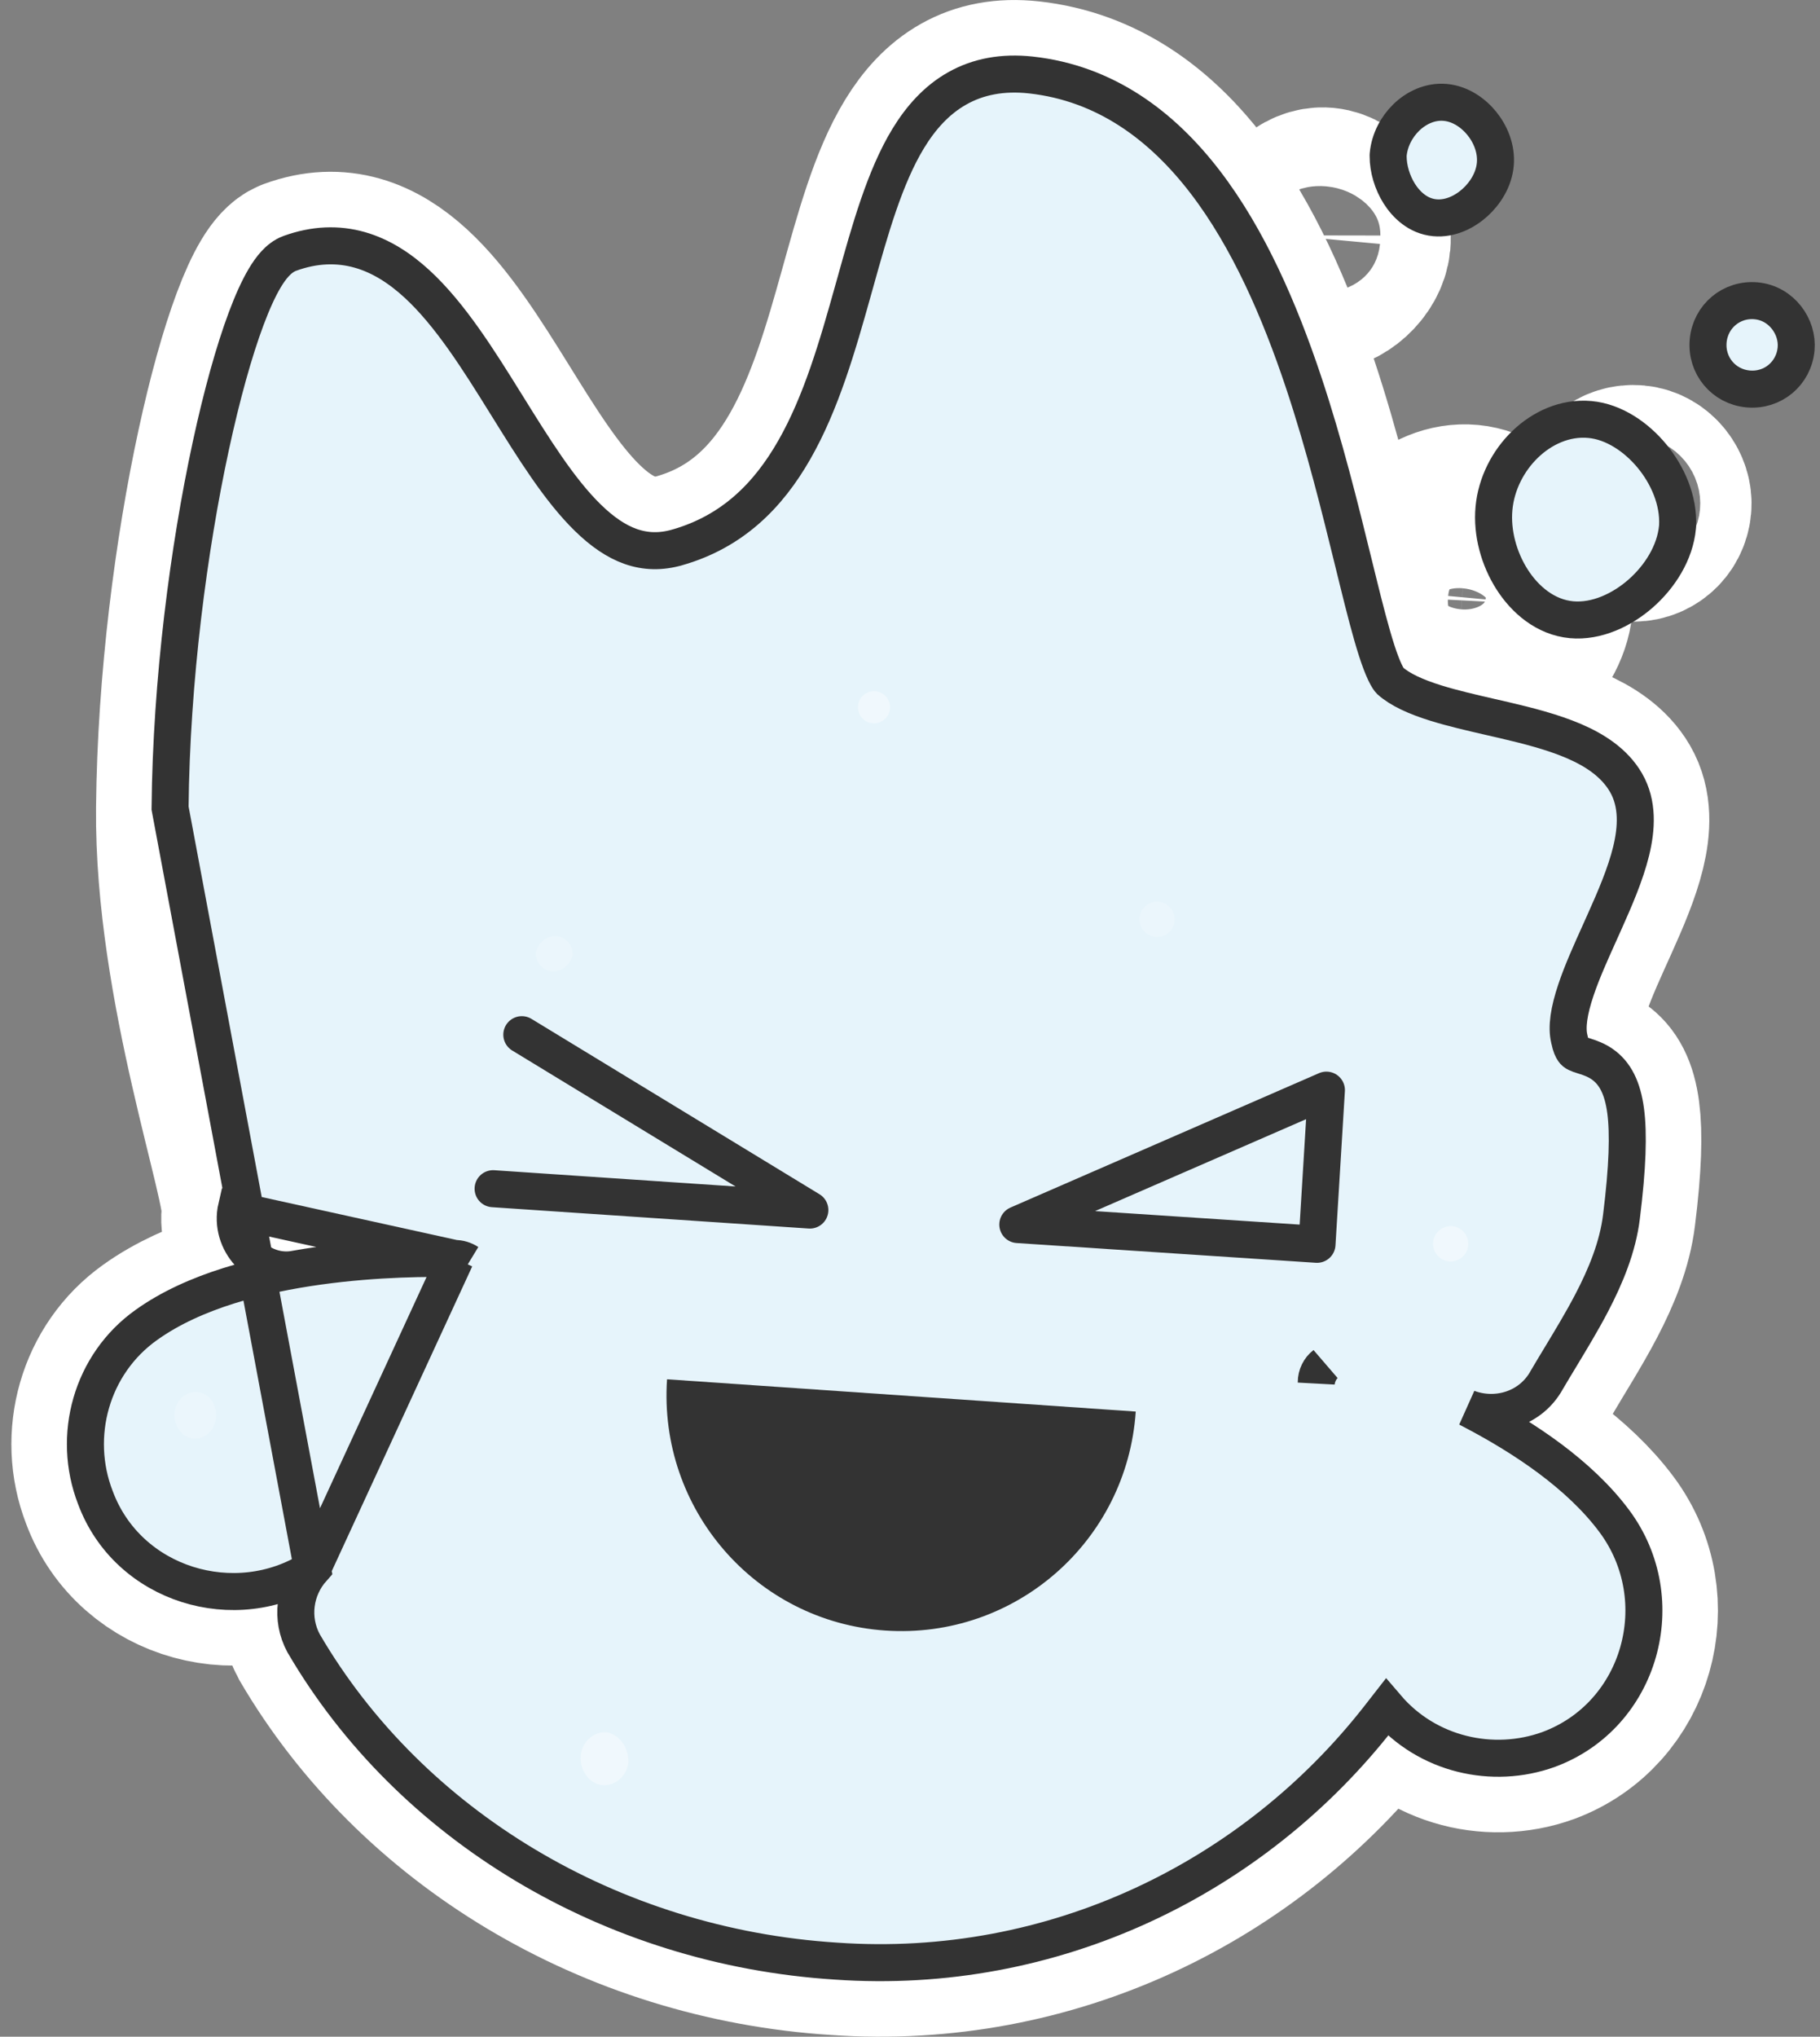 <svg width="59" height="66" viewBox="0 0 59 66" fill="none" xmlns="http://www.w3.org/2000/svg">
<rect x="0" y="0" width="59" height="66" fill="#808080" stroke="none"/>
<path d="M3.651 48.312C2.977 46.574 3.531 44.532 5.094 43.422C7.944 41.384 13.218 41.35 14.728 41.386C14.935 41.405 15.076 41.575 15.005 41.778C14.565 43.15 12.868 47.965 10.112 50.116C7.921 51.797 4.611 50.913 3.651 48.312V48.312ZM51.852 49.652C49.763 46.841 45.019 45.091 43.656 44.598C43.454 44.527 43.284 44.668 43.265 44.876C43.234 46.339 43.159 51.67 45.135 54.575C46.237 56.195 48.273 56.751 50.001 56.127C52.595 55.164 53.523 51.901 51.852 49.652V49.652ZM33.24 12.175C33.706 12.218 34.102 11.889 34.145 11.422C34.188 10.955 33.859 10.558 33.394 10.514C32.928 10.471 32.532 10.801 32.489 11.268C32.446 11.735 32.775 12.132 33.24 12.175ZM42.716 9.026C43.285 9.079 43.968 8.462 44.026 7.839C44.084 7.216 43.52 6.536 42.951 6.483C42.382 6.43 41.807 7.005 41.749 7.627C41.748 8.203 42.147 8.973 42.716 9.026ZM47.638 16.758C46.448 16.648 45.298 17.797 45.178 19.094C45.058 20.391 45.958 21.941 47.148 22.051C48.339 22.162 49.813 20.886 49.933 19.588C50.001 18.286 48.776 16.864 47.638 16.758V16.758ZM53.027 15.479C52.561 15.436 52.165 15.766 52.122 16.233C52.079 16.7 52.407 17.097 52.873 17.14C53.339 17.183 53.735 16.854 53.778 16.387C53.816 15.972 53.492 15.523 53.027 15.479ZM52.19 25.66C51.065 23.724 46.341 24.017 44.654 22.5C43.02 20.987 42.137 4 33.355 3.027C26.845 2.317 29.959 16.057 22.131 18.313C16.662 19.898 15.109 6.774 9.601 8.774C8.358 9.234 6.193 17.983 6.113 26.192C6.056 31.892 8.382 38.336 8.24 39.318C8.121 40.039 8.792 40.677 9.484 40.532C11.607 40.154 13.592 40.129 14.735 40.183C15.206 40.174 15.652 40.425 15.929 40.817C16.206 41.209 16.266 41.686 16.119 42.143C15.523 44.077 13.732 48.778 10.811 51.019C10.194 51.484 10.014 52.305 10.37 52.966C13.705 58.667 20.031 62.5 27.139 62.951C33.983 63.43 40.269 60.351 44.235 55.276L44.188 55.22C42.071 52.145 42.033 46.907 42.07 44.817C42.062 44.345 42.312 43.898 42.698 43.672C43.089 43.394 43.564 43.334 44.02 43.481C44.829 43.765 46.192 44.258 47.687 45.025C48.387 45.352 49.244 45.118 49.622 44.42C50.551 42.831 51.754 41.111 51.969 39.352C52.77 32.937 50.718 35.938 50.289 33.805C49.762 31.61 53.316 27.596 52.19 25.66V25.66Z" stroke="white" stroke-width="6" stroke-miterlimit="10"/>
<path d="M37.562 29.22C37.252 29.191 36.969 29.427 36.94 29.738C36.911 30.049 37.146 30.333 37.456 30.362C37.767 30.391 38.05 30.155 38.078 29.844C38.107 29.532 37.872 29.249 37.562 29.22V29.22ZM47.08 39.735C46.769 39.706 46.487 39.941 46.458 40.253C46.429 40.564 46.664 40.848 46.974 40.877C47.285 40.905 47.567 40.67 47.596 40.359C47.625 40.047 47.39 39.764 47.08 39.735V39.735ZM28.381 22.4C28.122 22.376 27.845 22.56 27.816 22.871C27.792 23.131 27.975 23.409 28.285 23.438C28.544 23.462 28.822 23.279 28.851 22.967C28.879 22.656 28.64 22.424 28.381 22.4V22.4ZM19.68 56.135C19.266 56.096 18.87 56.426 18.827 56.893C18.784 57.36 19.108 57.809 19.522 57.847C19.936 57.885 20.331 57.556 20.374 57.089C20.366 56.617 20.089 56.225 19.68 56.135ZM18.045 30.337C17.735 30.308 17.452 30.544 17.372 30.85C17.343 31.162 17.578 31.445 17.888 31.474C18.198 31.503 18.481 31.267 18.562 30.961C18.59 30.649 18.356 30.366 18.045 30.337ZM6.399 45.113C6.037 45.079 5.698 45.362 5.659 45.777C5.621 46.192 5.898 46.584 6.26 46.618C6.622 46.651 6.961 46.369 7 45.954C7.038 45.539 6.813 45.151 6.399 45.113ZM42.694 40.322L32.994 39.682L42.999 35.326L42.694 40.322ZM15.985 38.52L26.254 39.212L16.916 33.529L15.985 38.52ZM36.818 45.742C36.533 49.955 32.9 53.124 28.7 52.838C24.499 52.552 21.339 48.909 21.624 44.696L36.818 45.742V45.742Z" stroke="white" stroke-width="6" stroke-miterlimit="10"/>
<path d="M14.763 40.787L14.784 40.789C14.92 40.801 15.057 40.843 15.18 40.913C15.044 40.825 14.892 40.78 14.746 40.783L14.726 40.783L14.707 40.782C13.599 40.73 11.663 40.754 9.597 41.121C8.494 41.346 7.469 40.355 7.646 39.232C7.646 39.228 7.647 39.224 7.648 39.22L14.763 40.787ZM14.763 40.787L14.742 40.786C13.97 40.768 12.239 40.767 10.331 41.032C8.442 41.294 6.293 41.828 4.747 42.933C2.951 44.208 2.323 46.542 3.09 48.524C4.148 51.382 7.643 52.413 10.13 50.835M14.763 40.787L10.13 50.835M10.13 50.835C9.544 51.495 9.412 52.453 9.842 53.251L9.847 53.26L9.853 53.269C13.294 59.152 19.805 63.086 27.099 63.55C34.152 64.043 40.627 60.868 44.708 55.646L44.956 55.328C46.269 56.864 48.391 57.347 50.205 56.691L50.21 56.689C53.191 55.583 54.235 51.853 52.334 49.294C51.208 47.779 49.403 46.588 47.761 45.725C47.702 45.693 47.642 45.663 47.583 45.632C48.514 45.982 49.627 45.659 50.144 44.715C50.283 44.478 50.432 44.231 50.586 43.977C50.925 43.415 51.285 42.821 51.595 42.228C52.052 41.354 52.444 40.41 52.564 39.426C52.766 37.809 52.796 36.732 52.7 36C52.601 35.255 52.357 34.769 51.929 34.477C51.737 34.346 51.541 34.279 51.405 34.235C51.374 34.225 51.346 34.216 51.321 34.208C51.221 34.176 51.167 34.159 51.112 34.132C51.064 34.108 51.035 34.085 51.007 34.045C50.973 33.998 50.92 33.897 50.878 33.687L50.875 33.676L50.873 33.665C50.782 33.288 50.857 32.763 51.091 32.071C51.288 31.484 51.571 30.859 51.868 30.2C51.916 30.094 51.964 29.988 52.011 29.881C52.35 29.126 52.695 28.327 52.877 27.583C53.056 26.849 53.108 26.045 52.709 25.358C52.333 24.711 51.687 24.3 51.011 24.011C50.33 23.72 49.535 23.517 48.769 23.338C48.612 23.302 48.456 23.266 48.302 23.231C47.687 23.089 47.099 22.954 46.562 22.788C45.89 22.58 45.383 22.346 45.06 22.058C45.041 22.039 44.982 21.965 44.897 21.786C44.814 21.611 44.725 21.378 44.63 21.084C44.44 20.496 44.242 19.724 44.017 18.812C43.967 18.611 43.916 18.403 43.864 18.19C43.445 16.485 42.939 14.421 42.254 12.371C41.484 10.067 40.474 7.732 39.072 5.902C37.663 4.064 35.827 2.697 33.421 2.43L33.42 2.43C32.499 2.33 31.706 2.483 31.03 2.865C30.361 3.242 29.851 3.817 29.443 4.486C28.679 5.74 28.2 7.457 27.725 9.162C27.703 9.24 27.681 9.318 27.659 9.396C27.149 11.222 26.619 13.056 25.751 14.575C24.895 16.075 23.732 17.227 21.965 17.736L21.964 17.736C20.881 18.05 19.973 17.671 19.059 16.78C18.134 15.878 17.305 14.543 16.424 13.125L16.39 13.071C15.522 11.674 14.597 10.193 13.519 9.202C12.972 8.699 12.358 8.295 11.66 8.097C10.952 7.897 10.196 7.92 9.396 8.21L9.396 8.21L9.393 8.211C9.191 8.286 9.033 8.422 8.916 8.549C8.795 8.681 8.684 8.839 8.582 9.011C8.378 9.353 8.177 9.802 7.981 10.325C7.588 11.375 7.191 12.799 6.834 14.45C6.12 17.756 5.553 22.036 5.513 26.186L10.13 50.835ZM42.67 44.798C42.668 44.565 42.783 44.349 42.944 44.227C42.783 44.384 42.694 44.591 42.67 44.798ZM45.002 5.005L45 5.032L45 5.059C44.999 5.47 45.135 5.916 45.361 6.275C45.582 6.625 45.964 7.005 46.511 7.056C47.02 7.104 47.492 6.857 47.816 6.564C48.145 6.266 48.428 5.826 48.474 5.327C48.52 4.824 48.318 4.348 48.041 4.004C47.768 3.665 47.349 3.365 46.857 3.319C46.352 3.272 45.901 3.504 45.591 3.804C45.279 4.106 45.046 4.535 45.002 5.005ZM54.381 17.077L54.382 17.065L54.383 17.053C54.427 16.212 54.057 15.388 53.55 14.775C53.048 14.168 52.323 13.666 51.543 13.594C50.734 13.519 49.985 13.873 49.44 14.4C48.894 14.927 48.505 15.669 48.431 16.472C48.357 17.268 48.594 18.111 49.016 18.773C49.434 19.429 50.099 20.003 50.943 20.082C51.758 20.157 52.582 19.764 53.188 19.232C53.799 18.695 54.303 17.921 54.381 17.077ZM55.375 11.044L55.375 11.044C55.301 11.839 55.871 12.53 56.668 12.604C57.465 12.678 58.152 12.104 58.225 11.308C58.292 10.589 57.753 9.825 56.932 9.748C56.135 9.674 55.448 10.248 55.375 11.044Z" fill="#E6F4FB" stroke="#333333" stroke-width="1.2"/>
<path opacity="0.19" d="M37.562 29.22C37.252 29.191 36.969 29.427 36.94 29.738C36.911 30.049 37.146 30.333 37.457 30.362C37.767 30.391 38.05 30.155 38.078 29.844C38.107 29.532 37.873 29.249 37.562 29.22Z" fill="white"/>
<path opacity="0.4" d="M47.08 39.735C46.769 39.706 46.487 39.941 46.458 40.253C46.429 40.564 46.664 40.848 46.974 40.877C47.285 40.905 47.568 40.67 47.596 40.359C47.625 40.047 47.39 39.764 47.08 39.735ZM28.381 22.4C28.122 22.376 27.845 22.56 27.816 22.871C27.792 23.131 27.975 23.409 28.285 23.438C28.544 23.462 28.822 23.279 28.851 22.967C28.88 22.656 28.64 22.424 28.381 22.4ZM19.68 56.135C19.266 56.096 18.87 56.426 18.827 56.893C18.784 57.36 19.108 57.809 19.522 57.847C19.936 57.885 20.331 57.556 20.375 57.089C20.366 56.617 20.089 56.225 19.68 56.135Z" fill="white"/>
<path opacity="0.19" d="M18.045 30.337C17.735 30.308 17.452 30.543 17.372 30.85C17.343 31.161 17.578 31.445 17.888 31.474C18.198 31.503 18.481 31.267 18.562 30.961C18.59 30.649 18.356 30.366 18.045 30.337ZM6.399 45.113C6.037 45.079 5.698 45.361 5.659 45.777C5.621 46.192 5.898 46.584 6.26 46.618C6.622 46.651 6.961 46.369 7 45.954C7.038 45.538 6.813 45.151 6.399 45.113Z" fill="white"/>
<path d="M15.985 38.52L26.254 39.212L16.916 33.529M42.694 40.322L32.995 39.682L42.999 35.326L42.694 40.322Z" stroke="#333333" stroke-width="1.2" stroke-miterlimit="10" stroke-linecap="round" stroke-linejoin="round"/>
<path d="M36.818 45.742C36.533 49.955 32.9 53.124 28.7 52.838C24.499 52.552 21.339 48.909 21.624 44.696L36.818 45.742Z" fill="#333333"/>
</svg>
